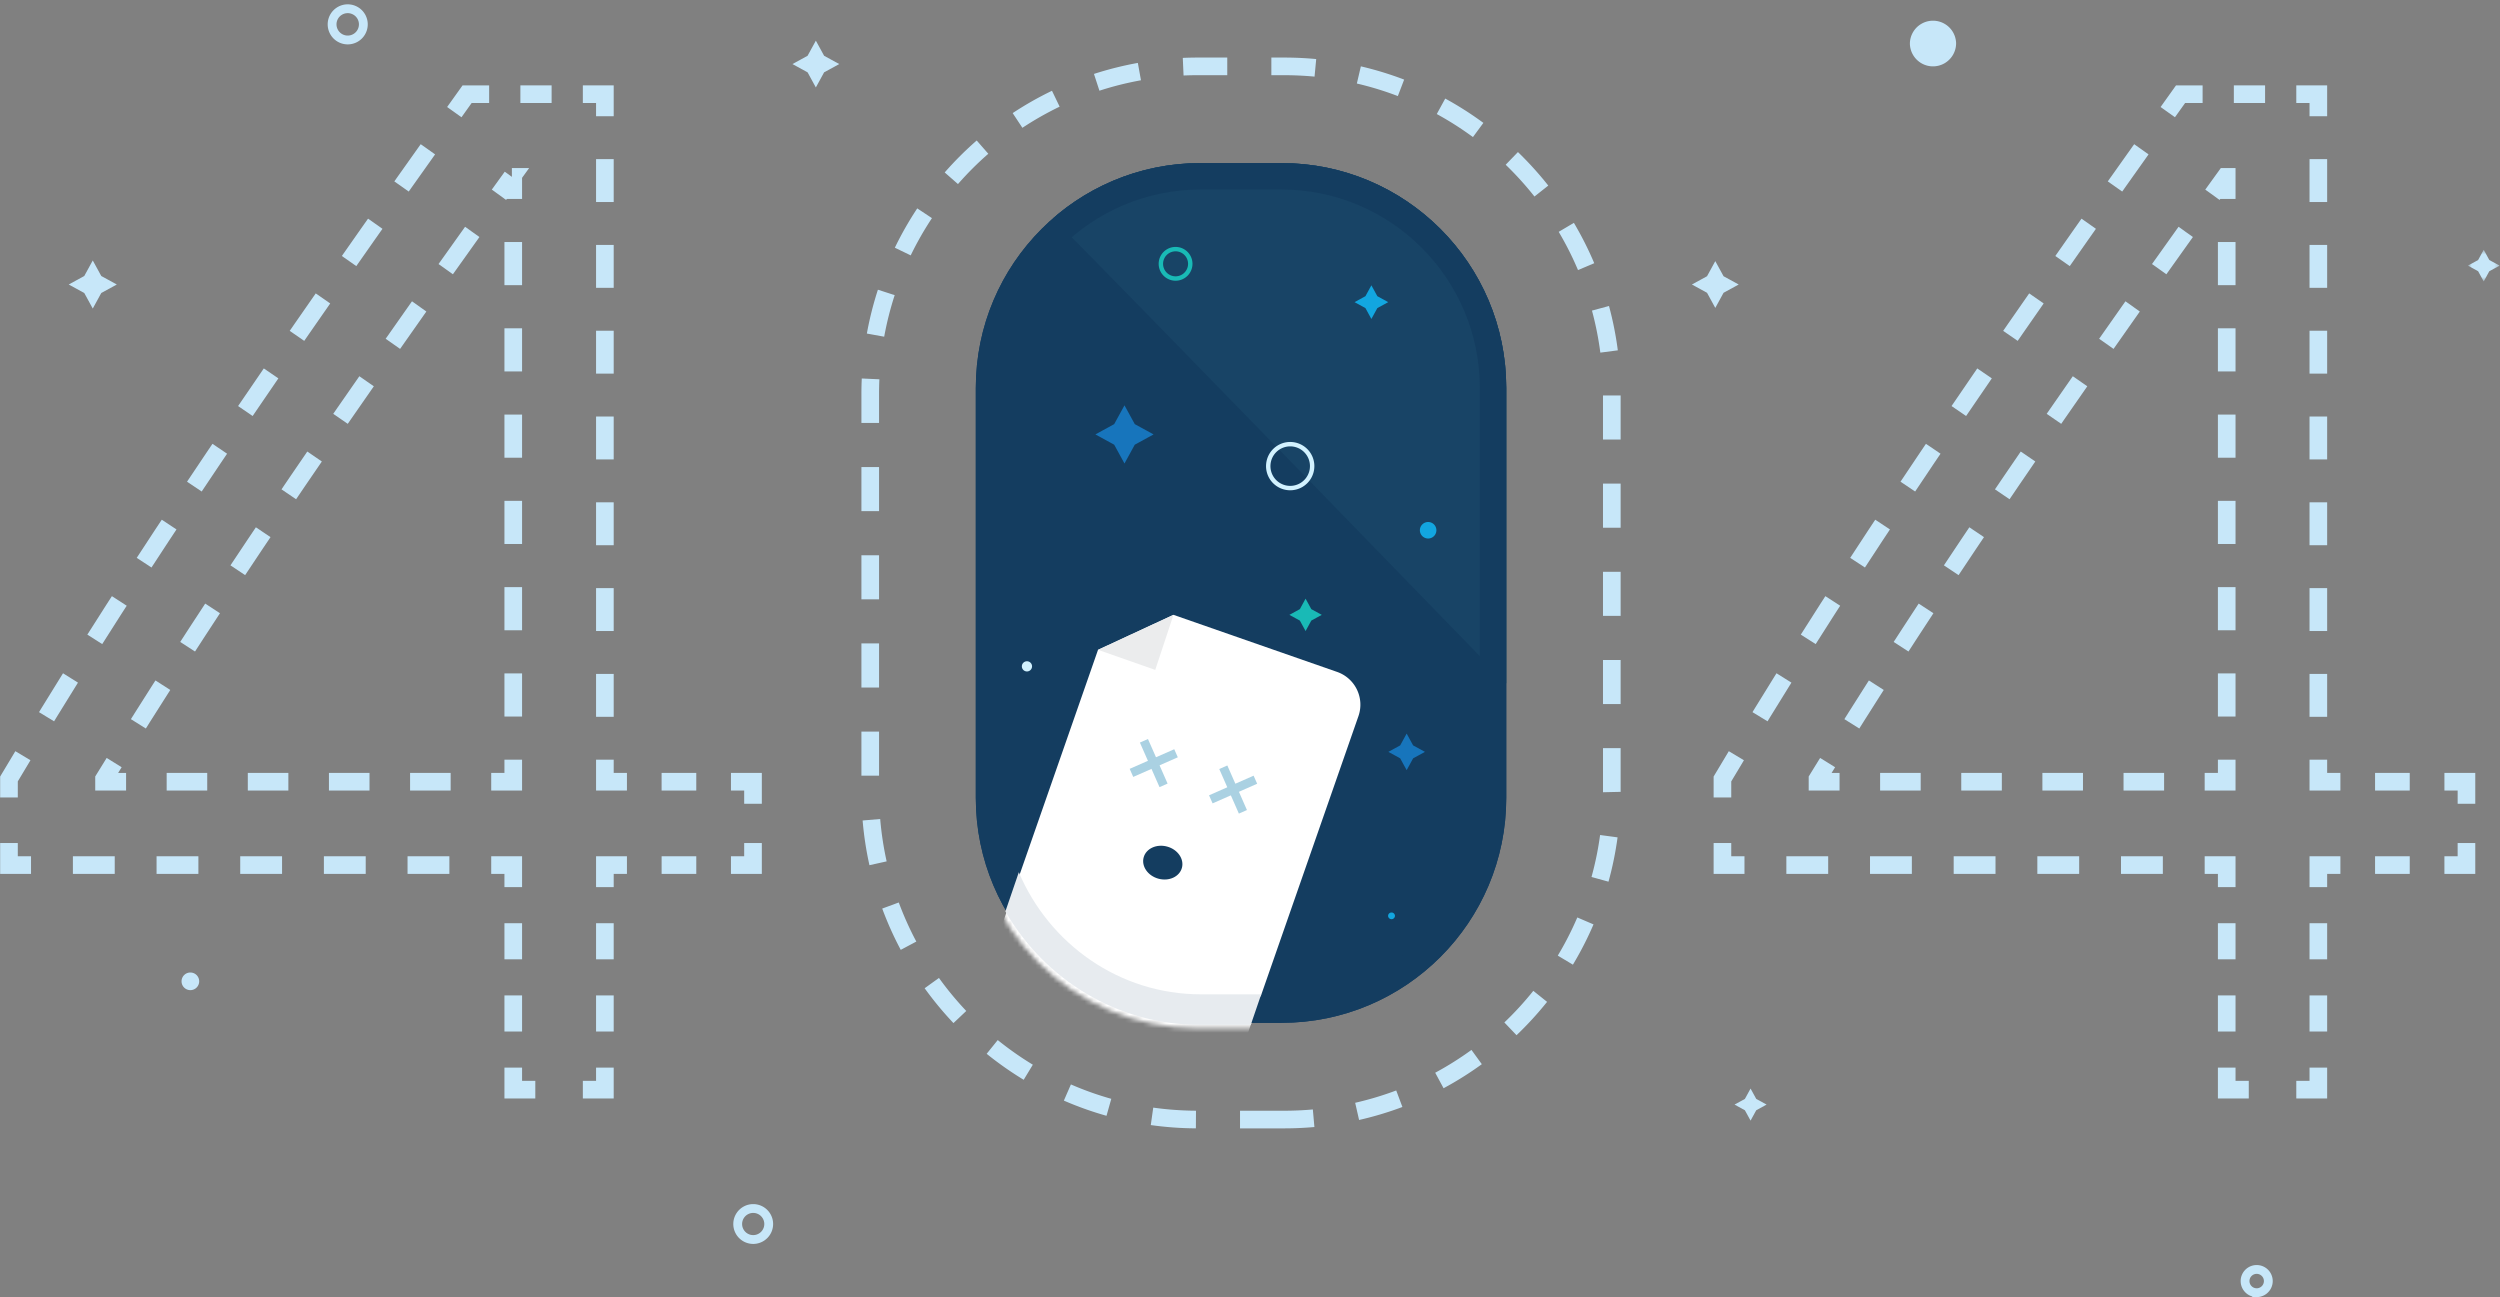 <svg xmlns="http://www.w3.org/2000/svg" xmlns:xlink="http://www.w3.org/1999/xlink" width="557" height="289" viewBox="0 0 557 289">
    <rect x="0" y="0" width="557" height="289" fill="#808080" stroke="none"/>
    <defs>
        <path id="a" d="M50.624.56C22.957.56.527 22.989.527 50.655v93.736c0 27.668 22.43 50.097 50.097 50.097h19.458c27.666 0 50.097-22.429 50.097-50.097V50.655C120.179 22.989 97.748.56 70.082.56"/>
        <path id="c" d="M50.624.56C22.957.56.527 22.989.527 50.655v93.736c0 27.668 22.43 50.097 50.097 50.097h19.458c27.666 0 50.097-22.429 50.097-50.097V50.655C120.179 22.989 97.748.56 70.082.56"/>
        <path id="e" d="M50.624.56C22.957.56.527 22.989.527 50.655v93.736c0 27.668 22.43 50.097 50.097 50.097h19.458c27.666 0 50.097-22.429 50.097-50.097V50.655C120.179 22.989 97.748.56 70.082.56H50.624z"/>
        <path id="g" d="M50.624.56C22.957.56.527 22.989.527 50.655v93.736c0 27.668 22.43 50.097 50.097 50.097h19.458c27.666 0 50.097-22.429 50.097-50.097V50.655C120.179 22.989 97.748.56 70.082.56"/>
        <path id="i" d="M50.624.56C22.957.56.527 22.989.527 50.655v93.736c0 27.668 22.43 50.097 50.097 50.097h19.458c27.666 0 50.097-22.429 50.097-50.097V50.655C120.179 22.989 97.748.56 70.082.56"/>
        <path id="k" d="M50.624.56C22.957.56.527 22.989.527 50.655v93.736c0 27.668 22.43 50.097 50.097 50.097h19.458c27.666 0 50.097-22.429 50.097-50.097V50.655C120.179 22.989 97.748.56 70.082.56"/>
        <path id="m" d="M50.624.56C22.957.56.527 22.989.527 50.655v93.736c0 27.668 22.43 50.097 50.097 50.097h19.458c27.666 0 50.097-22.429 50.097-50.097V50.655C120.179 22.989 97.748.56 70.082.56"/>
        <path id="o" d="M3.587 0c6.768 15.984 22.4 27.202 40.558 27.202l13.449-.001L55.264 34H43.913C25.452 34 9.317 23.855.592 8.741z"/>
        <path id="p" d="M.667.451h7.056V7.51H.667z"/>
    </defs>
    <g fill="none" fill-rule="evenodd">
        <path stroke="#C7E7F9" stroke-width="3.929" d="M114.354 197.65v-4.911h-4.911"/>
        <path stroke="#C7E7F9" stroke-dasharray="9.32,9.32" stroke-width="3.929" d="M100.122 192.739h-88.55"/>
        <path stroke="#C7E7F9" stroke-width="3.929" d="M6.912 192.739H2v-4.912"/>
        <path stroke="#C7E7F9" stroke-dasharray="10.157,10.157" stroke-width="3.929" d="M2 177.672v-4.118c23.13-38.896 50.789-80.48 96.272-144.432"/>
        <path stroke="#C7E7F9" stroke-width="3.929" d="M101.218 24.984c.944-1.324 1.894-2.658 2.853-4h4.912"/>
        <path stroke="#C7E7F9" stroke-dasharray="6.959,6.959" stroke-width="3.929" d="M115.94 20.985h10.436"/>
        <path stroke="#C7E7F9" stroke-width="3.929" d="M129.857 20.985h4.911v4.912"/>
        <path stroke="#C7E7F9" stroke-dasharray="9.558,9.558" stroke-width="3.929" d="M134.768 35.453v129.024"/>
        <path stroke="#C7E7F9" stroke-width="3.929" d="M134.768 169.256v4.912h4.912"/>
        <path stroke="#C7E7F9" stroke-dasharray="7.725,7.725" stroke-width="3.929" d="M147.405 174.168h11.588"/>
        <path stroke="#C7E7F9" stroke-width="3.929" d="M162.857 174.168h4.912v4.911M167.769 187.828v4.912h-4.912"/>
        <path stroke="#C7E7F9" stroke-dasharray="7.725,7.725" stroke-width="3.929" d="M155.132 192.739h-11.588"/>
        <path stroke="#C7E7F9" stroke-width="3.929" d="M139.68 192.739h-4.912v4.912"/>
        <path stroke="#C7E7F9" stroke-dasharray="8.043,8.043" stroke-width="3.929" d="M134.768 205.693v28.15"/>
        <path stroke="#C7E7F9" stroke-width="3.929" d="M134.768 237.865v4.911h-4.911M119.266 242.776h-4.912v-4.911"/>
        <path stroke="#C7E7F9" stroke-dasharray="8.043,8.043" stroke-width="3.929" d="M114.354 229.822v-28.15"/>
        <path stroke="#C7E7F9" stroke-width="3.929" d="M25.435 169.904c-.758 1.224-1.509 2.44-2.254 3.649v.615h4.912"/>
        <path stroke="#C7E7F9" stroke-dasharray="9.039,9.039" stroke-width="3.929" d="M37.132 174.168h67.79"/>
        <path stroke="#C7E7F9" stroke-width="3.929" d="M109.443 174.168h4.911v-4.912"/>
        <path stroke="#C7E7F9" stroke-dasharray="9.611,9.611" stroke-width="3.929" d="M114.354 159.645V49.12"/>
        <path stroke="#C7E7F9" stroke-width="3.929" d="M114.354 44.316v-4.912h-.306a4134.3 4134.3 0 0 0-2.88 3.99"/>
        <path stroke="#C7E7F9" stroke-dasharray="10.191,10.191" stroke-width="3.929" d="M105.219 51.668c-33.246 46.38-57.484 82.512-77.102 113.925"/>
        <path stroke="#C7E7F9" stroke-width="3.929" d="M496.113 197.65v-4.911h-4.912"/>
        <path stroke="#C7E7F9" stroke-dasharray="9.32,9.32" stroke-width="3.929" d="M481.88 192.739h-88.549"/>
        <path stroke="#C7E7F9" stroke-width="3.929" d="M388.67 192.739h-4.911v-4.912"/>
        <path stroke="#C7E7F9" stroke-dasharray="10.157,10.157" stroke-width="3.929" d="M383.759 177.672v-4.118c23.13-38.896 50.788-80.48 96.274-144.432"/>
        <path stroke="#C7E7F9" stroke-width="3.929" d="M482.978 24.984c.941-1.324 1.894-2.658 2.851-4h4.912"/>
        <path stroke="#C7E7F9" stroke-dasharray="6.959,6.959" stroke-width="3.929" d="M497.7 20.985h10.436"/>
        <path stroke="#C7E7F9" stroke-width="3.929" d="M511.615 20.985h4.912v4.912"/>
        <path stroke="#C7E7F9" stroke-dasharray="9.558,9.558" stroke-width="3.929" d="M516.527 35.453v129.024"/>
        <path stroke="#C7E7F9" stroke-width="3.929" d="M516.527 169.256v4.912h4.912"/>
        <path stroke="#C7E7F9" stroke-dasharray="7.725,7.725" stroke-width="3.929" d="M529.165 174.168h11.588"/>
        <path stroke="#C7E7F9" stroke-width="3.929" d="M544.616 174.168h4.911v4.911M549.527 187.828v4.912h-4.911"/>
        <path stroke="#C7E7F9" stroke-dasharray="7.725,7.725" stroke-width="3.929" d="M536.89 192.739h-11.588"/>
        <path stroke="#C7E7F9" stroke-width="3.929" d="M521.439 192.739h-4.912v4.912"/>
        <path stroke="#C7E7F9" stroke-dasharray="8.043,8.043" stroke-width="3.929" d="M516.527 205.693v28.15"/>
        <path stroke="#C7E7F9" stroke-width="3.929" d="M516.527 237.865v4.911h-4.912M501.025 242.776h-4.912v-4.911"/>
        <path stroke="#C7E7F9" stroke-dasharray="8.043,8.043" stroke-width="3.929" d="M496.113 229.822v-28.15"/>
        <path stroke="#C7E7F9" stroke-width="3.929" d="M407.193 169.904c-.759 1.224-1.51 2.44-2.252 3.649v.615h4.912"/>
        <path stroke="#C7E7F9" stroke-dasharray="9.039,9.039" stroke-width="3.929" d="M418.89 174.168h67.791"/>
        <path stroke="#C7E7F9" stroke-width="3.929" d="M491.201 174.168h4.912v-4.912"/>
        <path stroke="#C7E7F9" stroke-dasharray="9.611,9.611" stroke-width="3.929" d="M496.113 159.645V49.12"/>
        <path stroke="#C7E7F9" stroke-width="3.929" d="M496.113 44.316v-4.912h-.306a4134.3 4134.3 0 0 0-2.88 3.99"/>
        <path stroke="#C7E7F9" stroke-dasharray="10.191,10.191" stroke-width="3.929" d="M486.979 51.668c-33.246 46.38-57.487 82.512-77.102 113.925"/>
        <path fill="#143D60" d="M285.499 227.888h-17.997c-27.666 0-50.095-22.429-50.095-50.095V86.43c0-27.666 22.429-50.097 50.095-50.097H285.5c27.666 0 50.095 22.43 50.095 50.097v91.363c0 27.666-22.429 50.095-50.095 50.095"/>
        <path fill="#C7E7F9" d="M263.698 16.824l-.172-3.926a76.862 76.862 0 0 1 3.37-.074h6.537v3.929H266.9c-1.07 0-2.138.023-3.2.07zm29.184.247c-2.24-.21-4.521-.318-6.78-.318h-2.845v-3.93h2.844c2.384 0 4.788.113 7.15.337l-.37 3.911zM244.95 20.21l-1.215-3.739a75.053 75.053 0 0 1 9.777-2.454l.695 3.869a70.58 70.58 0 0 0-9.257 2.324zm66.49 1.196a70.322 70.322 0 0 0-9.134-2.797l.894-3.828a75.045 75.045 0 0 1 9.644 2.953l-1.404 3.672zm-83.65 7.071l-2.167-3.279a75.343 75.343 0 0 1 8.759-4.974l1.705 3.54a71.124 71.124 0 0 0-8.297 4.713zm100.38 2.065a71.603 71.603 0 0 0-8.056-5.134l1.884-3.448a75.026 75.026 0 0 1 8.5 5.419l-2.327 3.163zM213.435 41.01l-2.956-2.59a75.504 75.504 0 0 1 7.131-7.118l2.584 2.959a71.608 71.608 0 0 0-6.759 6.749zm128.442 2.774a71.766 71.766 0 0 0-6.41-7.079l2.73-2.827a75.87 75.87 0 0 1 6.76 7.47l-3.08 2.436zm-138.97 13.114l-3.537-1.711a75.392 75.392 0 0 1 4.993-8.759l3.275 2.171a71.16 71.16 0 0 0-4.731 8.299zm148.672 3.275a71.01 71.01 0 0 0-4.299-8.519l3.381-2.002a74.812 74.812 0 0 1 4.537 8.992l-3.62 1.529zm-154.58 14.845l-3.864-.703a74.852 74.852 0 0 1 2.465-9.77l3.737 1.215a70.94 70.94 0 0 0-2.338 9.258zm159.556 3.546a71.384 71.384 0 0 0-1.864-9.363l3.794-1.028a75.352 75.352 0 0 1 1.966 9.882l-3.896.51zM195.853 94.237h-3.93v-6.44c0-1.161.028-2.318.079-3.47l3.925.18a73.162 73.162 0 0 0-.074 3.29v6.44zm161.295 3.692h3.929v-9.823h-3.93v9.823zm-165.225 15.955h3.93v-9.823h-3.93v9.823zm165.225 3.692h3.929v-9.824h-3.93v9.824zM191.923 133.53h3.93v-9.824h-3.93v9.824zm165.225 3.691h3.929V127.4h-3.93v9.823zm-165.225 15.955h3.93v-9.823h-3.93v9.823zm165.225 3.692h3.929v-9.823h-3.93v9.823zm-165.225 15.955h3.93V163h-3.93v9.823zm165.225 3.691v-9.823h3.929v9.733l-3.93.09zm-163.437 16.25a74.64 74.64 0 0 1-1.519-9.96l3.916-.33c.265 3.17.75 6.345 1.438 9.44l-3.835.85zm164.663 3.676l-3.788-1.047a70.66 70.66 0 0 0 1.915-9.352l3.894.525a74.885 74.885 0 0 1-2.021 9.874zm-157.688 15.187a74.65 74.65 0 0 1-4.126-9.197l3.686-1.361a70.816 70.816 0 0 0 3.91 8.711l-3.47 1.847zm149.758 3.303l-3.37-2.018a71.053 71.053 0 0 0 4.35-8.505l3.612 1.55a75.093 75.093 0 0 1-4.592 8.973zM212.43 227.944a75.956 75.956 0 0 1-6.419-7.762l3.189-2.299a71.46 71.46 0 0 0 6.084 7.36l-2.854 2.701zm125.453 2.7l-2.713-2.843a71.607 71.607 0 0 0 6.452-7.043l3.069 2.456a75.261 75.261 0 0 1-6.808 7.43zm-109.805 9.935a75.803 75.803 0 0 1-8.25-5.792l2.468-3.059c2.478 2 5.106 3.845 7.82 5.49l-2.038 3.361zm93.55 1.882l-1.865-3.457a71.384 71.384 0 0 0 8.079-5.083l2.31 3.179a75.135 75.135 0 0 1-8.524 5.361zM246.53 248.6a74.665 74.665 0 0 1-9.501-3.387l1.572-3.603a69.877 69.877 0 0 0 8.994 3.206l-1.065 3.784zm56.274.931l-.872-3.829a71.454 71.454 0 0 0 9.145-2.746l1.381 3.68a74.601 74.601 0 0 1-9.654 2.895zm-36.362 1.867a75.859 75.859 0 0 1-10.047-.73l.546-3.891c3.136.44 6.342.672 9.525.691l-.024 3.93zm19.658.002h-9.823v-3.93h9.823c2.142 0 4.295-.096 6.401-.285l.348 3.916c-2.22.196-4.491.299-6.749.299z"/>
        <path fill="#184466" d="M234.606 48.648c8.8-7.67 20.307-12.315 32.897-12.315h17.996c27.666 0 50.095 22.429 50.095 50.097v65.822s-84.75-87.366-100.988-103.604"/>
        <path fill="#1775BC" d="M250.535 90.307l2.29 4.188 4.19 2.293-4.19 2.29-2.29 4.19-2.293-4.19-4.189-2.29 4.189-2.293z"/>
        <path fill="#19BAB6" d="M290.884 133.382l1.273 2.333 2.334 1.275-2.334 1.275-1.273 2.332-1.275-2.332-2.332-1.275 2.332-1.275z"/>
        <path fill="#1775BC" d="M313.403 163.44l1.44 2.634 2.637 1.442-2.637 1.44-1.44 2.635-1.44-2.635-2.634-1.44 2.634-1.442z"/>
        <path fill="#12A6E0" d="M305.545 63.568l1.326 2.424 2.424 1.326-2.424 1.325-1.326 2.424-1.327-2.424-2.422-1.325 2.422-1.326zM320.028 118.099a1.839 1.839 0 1 1-3.677 0 1.839 1.839 0 0 1 3.677 0M310.796 204.032a.765.765 0 1 1-1.53 0 .766.766 0 0 1 1.53 0"/>
        <path stroke="#19BAB6" stroke-width=".982" d="M265.191 58.666a3.275 3.275 0 1 1-6.546 0 3.275 3.275 0 0 1 6.546 0z"/>
        <path stroke="#D2F2FF" stroke-width=".982" d="M292.348 103.853a4.89 4.89 0 1 1-9.783-.002 4.89 4.89 0 0 1 9.783.002z"/>
        <path fill="#D2F2FF" d="M229.942 148.466a1.136 1.136 0 1 1-2.272-.001 1.136 1.136 0 0 1 2.272 0"/>
        <g>
            <g transform="translate(216.148 34.588)">
                <mask id="b" fill="#fff">
                    <use xlink:href="#a"/>
                </mask>
                <path fill="#FFF" d="M51.595 201.61L9.872 187.06a7.732 7.732 0 0 1-4.755-9.848l23.374-67.018 16.81-7.796 36.46 12.717a7.731 7.731 0 0 1 4.754 9.845L61.44 196.857a7.73 7.73 0 0 1-9.845 4.753" mask="url(#b)"/>
            </g>
            <g transform="translate(216.148 34.588)">
                <mask id="d" fill="#fff">
                    <use xlink:href="#c"/>
                </mask>
                <path fill="#143D60" d="M47.178 158.784c-.546 1.973-2.894 3.045-5.248 2.395-2.351-.648-3.817-2.776-3.27-4.749.543-1.974 2.893-3.047 5.245-2.397 2.353.65 3.817 2.777 3.273 4.751" mask="url(#d)"/>
            </g>
            <g transform="translate(216.148 34.588)">
                <mask id="f" fill="#fff">
                    <use xlink:href="#e"/>
                </mask>
                <path fill="#EBECED" d="M28.492 110.194l12.748 4.476 4.061-12.272z" mask="url(#f)"/>
            </g>
            <g transform="translate(216.148 34.588)">
                <mask id="h" fill="#fff">
                    <use xlink:href="#g"/>
                </mask>
                <path stroke="#AAD1E2" stroke-width="1.965" d="M38.719 130.46l4.373 9.93" mask="url(#h)"/>
            </g>
            <g transform="translate(216.148 34.588)">
                <mask id="j" fill="#fff">
                    <use xlink:href="#i"/>
                </mask>
                <path stroke="#AAD1E2" stroke-width="1.965" d="M35.94 137.611l9.931-4.373" mask="url(#j)"/>
            </g>
            <g transform="translate(216.148 34.588)">
                <mask id="l" fill="#fff">
                    <use xlink:href="#k"/>
                </mask>
                <path stroke="#AAD1E2" stroke-width="1.965" d="M56.402 136.353l4.371 9.932" mask="url(#l)"/>
            </g>
            <g transform="translate(216.148 34.588)">
                <mask id="n" fill="#fff">
                    <use xlink:href="#m"/>
                </mask>
                <path stroke="#AAD1E2" stroke-width="1.965" d="M53.622 143.505l9.931-4.373" mask="url(#n)"/>
            </g>
        </g>
        <g>
            <path fill="#143D60" d="M267.502 36.334c-27.666 0-50.095 22.429-50.095 50.097v91.36c0 27.667 22.429 50.098 50.095 50.098H285.5c27.666 0 50.095-22.43 50.095-50.097v-91.36c0-27.67-22.429-50.098-50.095-50.098h-17.997zM329.7 86.431v91.36c0 24.375-19.83 44.204-44.201 44.204h-17.997c-24.371 0-44.2-19.83-44.2-44.203v-91.36c0-24.375 19.829-44.204 44.2-44.204H285.5c24.371 0 44.2 19.83 44.2 44.203z"/>
            <use fill="#E7EBEF" transform="translate(223.407 194.334)" xlink:href="#o"/>
            <path fill="#C7E7F9" d="M390.025 242.53l1.265 2.31 2.307 1.26-2.307 1.266-1.265 2.308-1.263-2.308-2.307-1.265 2.307-1.262zM20.669 58.03l1.894 3.464 3.464 1.894-3.464 1.894-1.894 3.464-1.894-3.464-3.464-1.894 3.464-1.894zM382.166 58.175l1.843 3.37 3.372 1.844-3.372 1.843-1.843 3.37-1.84-3.37-3.372-1.843 3.372-1.845z"/>
            <g transform="translate(549.177 55.2)">
                <mask id="q" fill="#fff">
                    <use xlink:href="#p"/>
                </mask>
                <path fill="#C7E7F9" d="M4.196.451l1.247 2.281L7.724 3.98l-2.28 1.248-1.248 2.28-1.248-2.28L.667 3.98l2.281-1.248z" mask="url(#q)"/>
            </g>
            <path fill="#C7E7F9" d="M181.772 9.058l1.842 3.37 3.37 1.844-3.37 1.843-1.843 3.37-1.842-3.37-3.372-1.843 3.372-1.845z"/>
            <path stroke="#C7E7F9" stroke-width="1.965" d="M171.267 272.653a3.453 3.453 0 1 1-6.905-.002 3.453 3.453 0 0 1 6.905.002zM80.951 5.427a3.48 3.48 0 1 1-6.96 0 3.48 3.48 0 0 1 6.96 0zM505.38 285.423c0 1.43-1.16 2.588-2.59 2.588a2.588 2.588 0 1 1 0-5.177c1.43 0 2.59 1.157 2.59 2.59z"/>
            <path fill="#C7E7F9" d="M44.378 218.638a1.964 1.964 0 1 1-3.928.001 1.964 1.964 0 0 1 3.928 0M435.82 9.638a5.148 5.148 0 1 1-10.296 0 5.15 5.15 0 0 1 10.297 0"/>
        </g>
    </g>
</svg>
